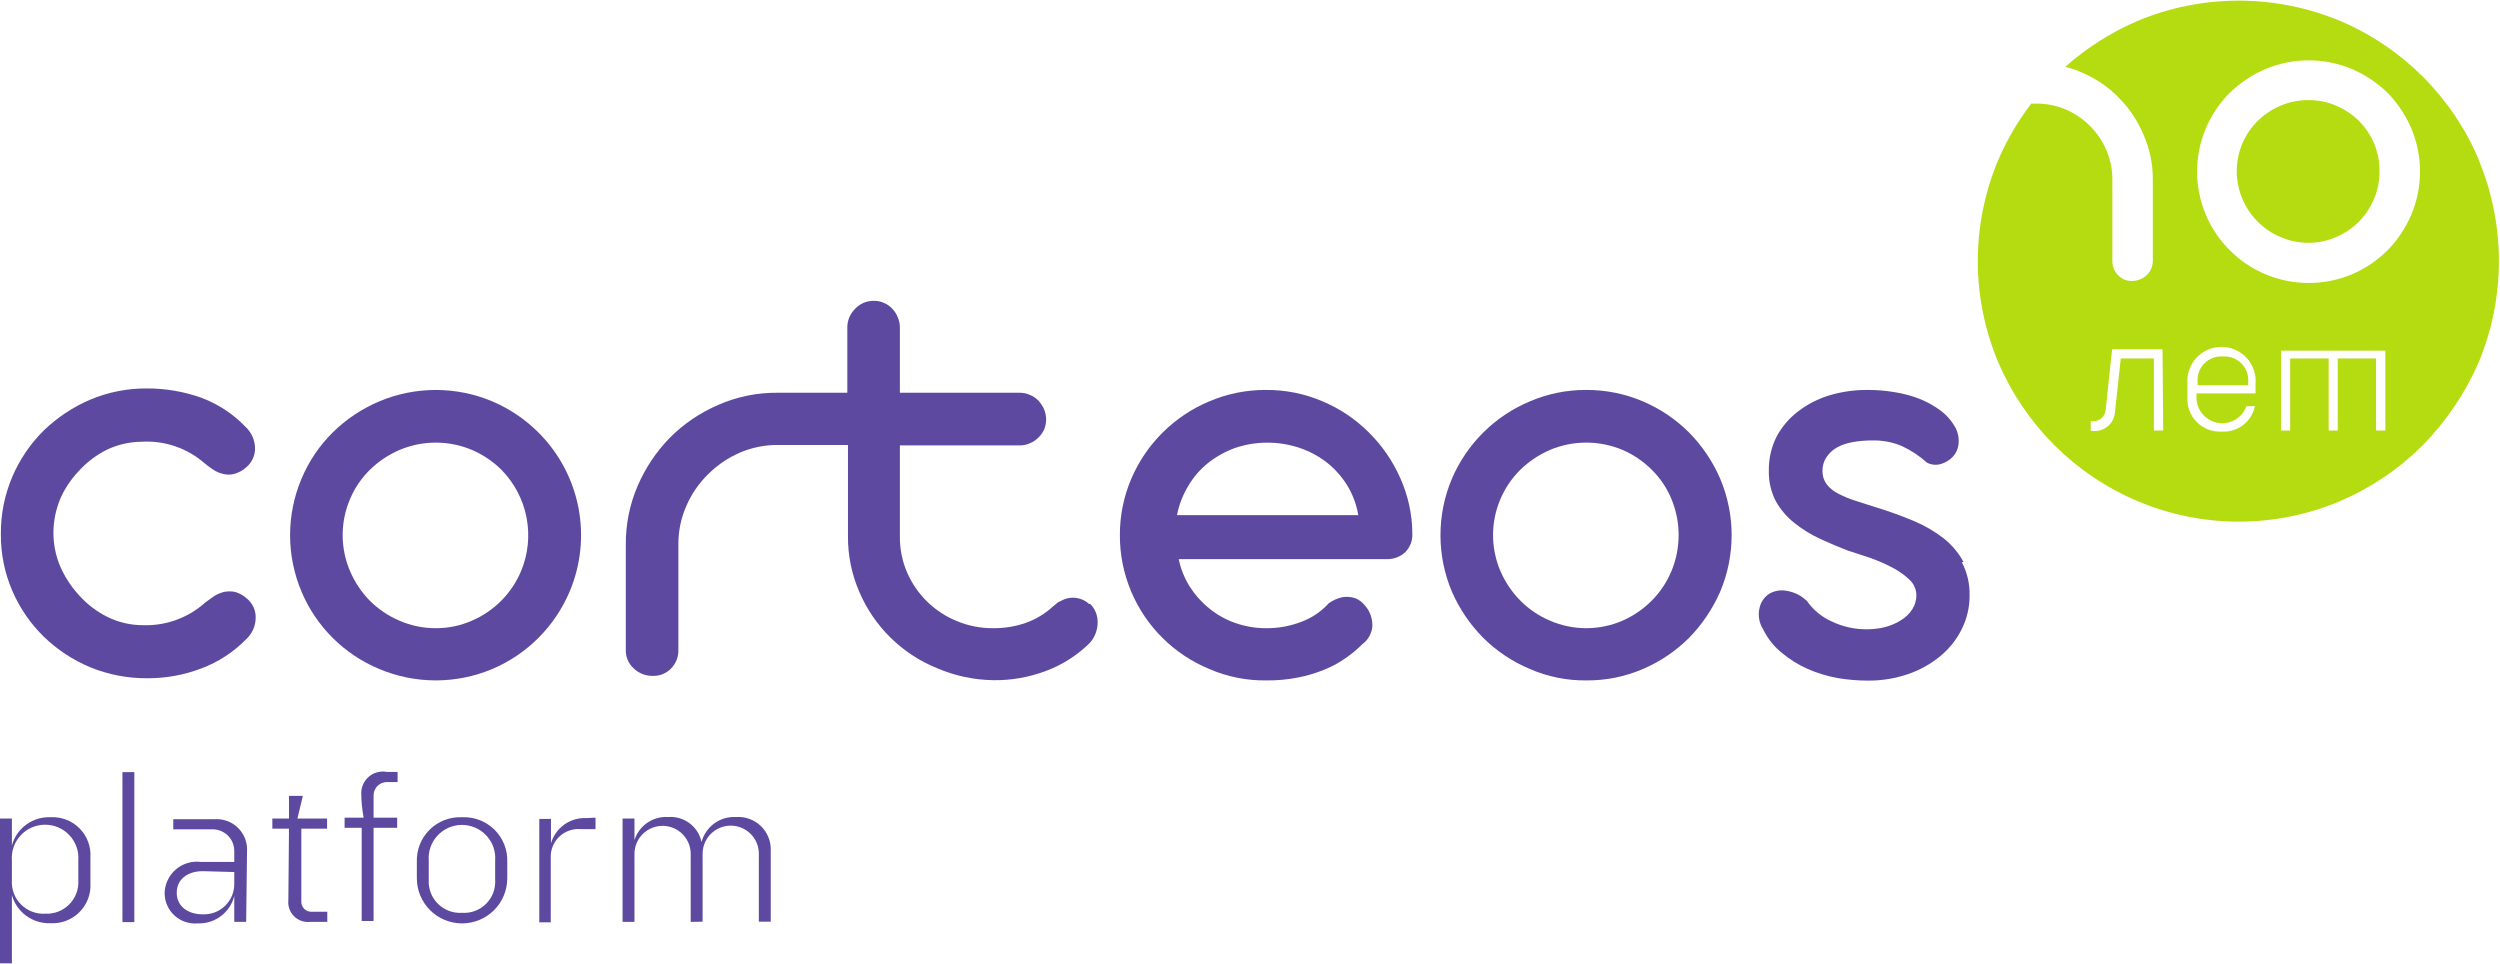 <?xml version="1.0" encoding="UTF-8"?> <svg xmlns="http://www.w3.org/2000/svg" width="192" height="74" viewBox="0 0 192 74" fill="none"> <g clip-path="url(#clip0_193_1580)"> <path d="M3.472 70.172C3.815 70.189 4.157 70.133 4.477 70.009C4.796 69.884 5.086 69.694 5.326 69.449C5.566 69.205 5.752 68.913 5.87 68.591C5.989 68.27 6.038 67.928 6.014 67.586V66.095C6.042 65.743 5.998 65.39 5.882 65.057C5.767 64.724 5.584 64.418 5.344 64.159C5.105 63.9 4.814 63.693 4.49 63.551C4.167 63.41 3.817 63.337 3.464 63.337C3.111 63.337 2.761 63.41 2.437 63.551C2.114 63.693 1.823 63.9 1.583 64.159C1.344 64.418 1.161 64.724 1.045 65.057C0.93 65.39 0.885 65.743 0.914 66.095V67.586C0.89 67.929 0.939 68.273 1.058 68.596C1.178 68.918 1.365 69.211 1.607 69.456C1.849 69.701 2.141 69.891 2.462 70.014C2.784 70.138 3.128 70.191 3.472 70.172ZM0 62.863H0.914V64.934C1.087 64.289 1.477 63.721 2.017 63.327C2.558 62.932 3.218 62.733 3.888 62.763C4.298 62.742 4.708 62.806 5.091 62.954C5.474 63.102 5.821 63.329 6.11 63.62C6.399 63.911 6.622 64.26 6.766 64.644C6.91 65.028 6.971 65.437 6.944 65.846V67.818C6.971 68.227 6.91 68.637 6.766 69.021C6.622 69.404 6.399 69.753 6.11 70.044C5.821 70.336 5.474 70.563 5.091 70.71C4.708 70.858 4.298 70.923 3.888 70.901C3.221 70.929 2.564 70.732 2.024 70.341C1.484 69.949 1.093 69.388 0.914 68.746V73.984H0V62.863Z" fill="#5D4AA0"></path> <path d="M10.317 59.299H9.403V70.818H10.317V59.299Z" fill="#5D4AA0"></path> <path d="M15.583 66.906C14.37 66.906 13.573 67.553 13.573 68.564C13.573 69.575 14.387 70.221 15.583 70.221C15.898 70.232 16.212 70.18 16.507 70.066C16.801 69.952 17.069 69.78 17.294 69.56C17.519 69.34 17.697 69.076 17.817 68.785C17.937 68.495 17.997 68.182 17.992 67.868V66.973L15.583 66.906ZM18.906 70.801H17.992V68.812C17.837 69.428 17.476 69.972 16.968 70.355C16.461 70.738 15.837 70.936 15.201 70.917C14.877 70.947 14.551 70.909 14.242 70.806C13.934 70.704 13.65 70.538 13.409 70.319C13.169 70.101 12.976 69.835 12.844 69.539C12.712 69.242 12.643 68.921 12.643 68.597C12.649 68.251 12.729 67.911 12.875 67.599C13.022 67.286 13.233 67.007 13.495 66.78C13.756 66.554 14.062 66.385 14.393 66.284C14.725 66.183 15.073 66.152 15.417 66.194H17.992V65.349C17.992 64.909 17.817 64.487 17.506 64.177C17.194 63.866 16.771 63.691 16.331 63.691H13.307V62.912H16.497C16.828 62.893 17.16 62.944 17.471 63.062C17.781 63.18 18.063 63.363 18.297 63.598C18.531 63.833 18.712 64.115 18.829 64.426C18.945 64.736 18.994 65.068 18.972 65.398L18.906 70.801Z" fill="#5D4AA0"></path> <path d="M22.195 63.642H20.916V62.863H22.195V61.123H23.259L22.843 62.863H25.119V63.642H23.142V69.21C23.135 69.319 23.151 69.428 23.189 69.53C23.227 69.632 23.287 69.724 23.364 69.801C23.441 69.878 23.534 69.937 23.636 69.976C23.738 70.014 23.847 70.03 23.956 70.022H25.136V70.801H23.807C23.583 70.825 23.356 70.798 23.144 70.723C22.932 70.648 22.739 70.527 22.58 70.368C22.421 70.209 22.299 70.017 22.224 69.805C22.149 69.593 22.122 69.368 22.145 69.144L22.195 63.642Z" fill="#5D4AA0"></path> <path d="M29.671 59.283H30.535V60.062H29.788C29.642 60.053 29.497 60.074 29.361 60.124C29.224 60.175 29.101 60.254 28.997 60.355C28.893 60.457 28.813 60.58 28.76 60.715C28.707 60.85 28.684 60.995 28.691 61.139V62.797H30.502V63.576H28.691V70.735H27.777V63.576H26.465V62.797H27.927C27.812 62.179 27.75 61.552 27.744 60.924C27.742 60.687 27.791 60.452 27.888 60.236C27.984 60.019 28.126 59.826 28.304 59.669C28.482 59.512 28.692 59.394 28.919 59.325C29.146 59.256 29.386 59.236 29.621 59.267" fill="#5D4AA0"></path> <path d="M35.486 70.105C35.826 70.127 36.166 70.077 36.484 69.957C36.803 69.837 37.092 69.651 37.332 69.411C37.573 69.171 37.759 68.883 37.879 68.565C37.999 68.248 38.05 67.908 38.028 67.57V66.111C38.056 65.76 38.012 65.406 37.896 65.073C37.781 64.74 37.598 64.434 37.358 64.175C37.119 63.916 36.828 63.709 36.504 63.568C36.181 63.426 35.831 63.353 35.478 63.353C35.125 63.353 34.775 63.426 34.451 63.568C34.128 63.709 33.837 63.916 33.597 64.175C33.358 64.434 33.175 64.74 33.059 65.073C32.944 65.406 32.899 65.76 32.928 66.111V67.57C32.908 67.909 32.961 68.249 33.083 68.566C33.205 68.884 33.393 69.172 33.635 69.412C33.877 69.651 34.167 69.837 34.486 69.957C34.805 70.076 35.146 70.127 35.486 70.105ZM35.486 62.763C35.946 62.742 36.406 62.817 36.836 62.982C37.265 63.148 37.656 63.401 37.982 63.725C38.309 64.049 38.564 64.438 38.732 64.865C38.9 65.293 38.977 65.751 38.958 66.21V67.454C38.958 68.372 38.593 69.253 37.941 69.903C37.29 70.552 36.407 70.917 35.486 70.917C34.565 70.917 33.682 70.552 33.031 69.903C32.38 69.253 32.014 68.372 32.014 67.454V66.21C31.995 65.751 32.072 65.293 32.24 64.865C32.408 64.438 32.663 64.049 32.99 63.725C33.317 63.401 33.707 63.148 34.137 62.982C34.566 62.817 35.026 62.742 35.486 62.763Z" fill="#5D4AA0"></path> <path d="M45.736 62.796V63.675H44.59C44.292 63.651 43.991 63.691 43.709 63.791C43.427 63.892 43.169 64.05 42.953 64.257C42.736 64.463 42.566 64.713 42.453 64.99C42.34 65.266 42.287 65.564 42.297 65.862V70.835H41.417V62.896H42.314V64.769C42.482 64.186 42.843 63.677 43.337 63.325C43.832 62.973 44.432 62.798 45.039 62.83L45.736 62.796Z" fill="#5D4AA0"></path> <path d="M53.046 70.801V65.581C53.046 65.009 52.819 64.461 52.414 64.057C52.009 63.653 51.459 63.426 50.886 63.426C50.314 63.426 49.764 63.653 49.359 64.057C48.954 64.461 48.727 65.009 48.727 65.581V70.801H47.813V62.863H48.727V64.52C48.897 63.977 49.245 63.508 49.715 63.186C50.185 62.864 50.75 62.71 51.318 62.747C51.906 62.702 52.49 62.873 52.961 63.227C53.432 63.581 53.757 64.093 53.877 64.669C54.029 64.092 54.377 63.585 54.862 63.234C55.346 62.884 55.938 62.712 56.535 62.747C56.885 62.723 57.235 62.773 57.564 62.894C57.893 63.015 58.192 63.203 58.443 63.447C58.694 63.691 58.89 63.985 59.02 64.31C59.149 64.635 59.208 64.983 59.193 65.332V70.785H58.279V65.564C58.279 64.993 58.052 64.445 57.647 64.041C57.242 63.637 56.692 63.41 56.12 63.41C55.547 63.41 54.998 63.637 54.593 64.041C54.187 64.445 53.96 64.993 53.96 65.564V70.785L53.046 70.801Z" fill="#5D4AA0"></path> <path d="M150.799 43.157C150.41 42.443 149.879 41.817 149.237 41.317C148.53 40.774 147.754 40.328 146.928 39.991C146.064 39.627 145.15 39.295 144.187 38.997L142.525 38.467C142.067 38.325 141.622 38.142 141.196 37.92C140.848 37.751 140.542 37.508 140.299 37.207C140.08 36.916 139.963 36.56 139.967 36.196C139.954 35.815 140.059 35.439 140.266 35.119C140.472 34.814 140.745 34.559 141.063 34.373C141.437 34.171 141.841 34.031 142.26 33.959C142.759 33.87 143.265 33.825 143.771 33.826C144.558 33.806 145.339 33.952 146.064 34.257C146.767 34.584 147.416 35.014 147.991 35.533C148.325 35.705 148.712 35.74 149.071 35.633C149.42 35.528 149.735 35.334 149.985 35.069C150.23 34.804 150.381 34.467 150.417 34.108C150.462 33.699 150.393 33.286 150.217 32.914C149.935 32.386 149.544 31.923 149.071 31.555C148.561 31.174 148.002 30.862 147.41 30.627C146.788 30.387 146.142 30.214 145.483 30.114C144.813 30.002 144.135 29.946 143.456 29.948C142.455 29.937 141.458 30.077 140.499 30.362C139.633 30.622 138.822 31.038 138.106 31.589C137.417 32.106 136.849 32.768 136.445 33.528C136.036 34.339 135.83 35.238 135.847 36.146C135.825 36.97 136.014 37.785 136.395 38.516C136.759 39.156 137.245 39.719 137.824 40.174C138.425 40.655 139.084 41.062 139.784 41.383C140.499 41.715 141.213 42.013 141.894 42.278L143.672 42.858C144.241 43.066 144.796 43.309 145.333 43.588C145.818 43.84 146.265 44.158 146.662 44.532C146.82 44.683 146.947 44.862 147.035 45.061C147.124 45.26 147.172 45.475 147.177 45.693C147.183 46.073 147.079 46.447 146.878 46.77C146.667 47.105 146.383 47.388 146.047 47.599C145.674 47.843 145.265 48.028 144.835 48.145C144.379 48.265 143.91 48.326 143.439 48.328C142.473 48.347 141.517 48.137 140.648 47.715C139.9 47.377 139.258 46.844 138.787 46.173C138.363 45.752 137.817 45.474 137.226 45.378C136.759 45.283 136.273 45.365 135.863 45.61C135.489 45.861 135.227 46.247 135.132 46.687C135.065 46.968 135.055 47.26 135.104 47.544C135.152 47.829 135.258 48.101 135.415 48.344C135.757 49.046 136.25 49.663 136.86 50.151C137.458 50.65 138.124 51.063 138.837 51.377C139.567 51.696 140.33 51.929 141.113 52.073C141.887 52.204 142.671 52.27 143.456 52.272C144.501 52.279 145.54 52.111 146.529 51.775C147.43 51.468 148.269 51.002 149.005 50.399C149.701 49.83 150.268 49.117 150.666 48.311C151.066 47.508 151.271 46.623 151.264 45.726C151.285 44.838 151.079 43.96 150.666 43.173" fill="#5D4AA0"></path> <path d="M4.569 38.434C4.919 37.607 5.414 36.849 6.031 36.196C6.646 35.513 7.384 34.95 8.207 34.539C9.043 34.141 9.956 33.932 10.882 33.925C12.649 33.822 14.386 34.417 15.716 35.583C15.922 35.756 16.139 35.916 16.364 36.063C16.596 36.221 16.855 36.333 17.128 36.395C17.411 36.471 17.709 36.471 17.992 36.395C18.338 36.299 18.657 36.123 18.923 35.881C19.136 35.7 19.306 35.473 19.421 35.218C19.536 34.963 19.593 34.686 19.587 34.406C19.58 34.093 19.508 33.784 19.377 33.499C19.245 33.214 19.057 32.959 18.823 32.749C17.892 31.783 16.757 31.035 15.5 30.561C14.153 30.076 12.73 29.829 11.297 29.832C9.797 29.82 8.31 30.113 6.928 30.694C5.603 31.261 4.393 32.064 3.356 33.064C2.331 34.08 1.514 35.284 0.947 36.61C0.359 37.988 0.06 39.472 0.067 40.969V41.052C0.058 42.539 0.358 44.012 0.947 45.378C1.514 46.694 2.332 47.887 3.356 48.891C4.389 49.891 5.6 50.69 6.928 51.245C8.314 51.812 9.799 52.099 11.297 52.09C12.728 52.098 14.148 51.84 15.484 51.328C16.768 50.844 17.93 50.086 18.89 49.107C19.122 48.897 19.308 48.641 19.437 48.356C19.565 48.071 19.634 47.762 19.637 47.449C19.643 47.174 19.588 46.9 19.477 46.648C19.364 46.396 19.198 46.171 18.989 45.991C18.724 45.745 18.406 45.564 18.059 45.461C17.774 45.403 17.48 45.403 17.195 45.461C16.924 45.529 16.666 45.641 16.431 45.792L15.783 46.256C14.464 47.451 12.728 48.082 10.948 48.013C10.015 48.011 9.094 47.795 8.257 47.383C7.432 46.974 6.693 46.412 6.081 45.726C5.471 45.067 4.977 44.31 4.619 43.488C4.275 42.67 4.1 41.79 4.104 40.903C4.107 40.009 4.287 39.125 4.635 38.301" fill="#5D4AA0"></path> <path d="M40.022 43.853C39.307 45.564 37.955 46.931 36.25 47.665C35.371 48.052 34.42 48.25 33.459 48.245C32.499 48.246 31.548 48.049 30.668 47.665C29.818 47.301 29.045 46.778 28.392 46.124C27.751 45.468 27.238 44.698 26.88 43.853C26.508 42.981 26.316 42.042 26.316 41.094C26.316 40.145 26.508 39.207 26.88 38.334C27.234 37.489 27.753 36.722 28.409 36.08C29.066 35.435 29.838 34.918 30.685 34.556C31.565 34.184 32.511 33.993 33.468 33.993C34.423 33.993 35.37 34.184 36.25 34.556C37.092 34.918 37.859 35.435 38.51 36.08C39.498 37.085 40.169 38.358 40.437 39.74C40.706 41.122 40.562 42.553 40.022 43.853ZM41.35 33.213C40.334 32.2 39.133 31.39 37.812 30.827C36.437 30.247 34.96 29.949 33.468 29.949C31.975 29.949 30.498 30.247 29.123 30.827C27.792 31.39 26.58 32.199 25.551 33.213C24.528 34.227 23.715 35.432 23.159 36.76C22.578 38.134 22.278 39.611 22.278 41.102C22.278 42.594 22.578 44.07 23.159 45.444C24.29 48.126 26.432 50.257 29.123 51.378C30.498 51.957 31.975 52.255 33.468 52.255C34.96 52.255 36.437 51.957 37.812 51.378C40.485 50.241 42.611 48.114 43.743 45.444C44.609 43.4 44.845 41.143 44.419 38.964C43.992 36.785 42.924 34.783 41.35 33.213Z" fill="#5D4AA0"></path> <path d="M83.648 46.389C83.381 46.141 83.045 45.979 82.684 45.925C82.353 45.87 82.013 45.91 81.704 46.041L81.256 46.256L80.874 46.571C80.261 47.138 79.537 47.573 78.747 47.847C77.956 48.119 77.125 48.253 76.288 48.245C75.325 48.254 74.37 48.068 73.481 47.698C71.764 46.997 70.392 45.652 69.66 43.953C69.29 43.088 69.104 42.157 69.111 41.218V34.207H78.299C78.573 34.212 78.846 34.155 79.096 34.042C79.339 33.944 79.56 33.797 79.744 33.611C79.931 33.431 80.084 33.217 80.192 32.981C80.293 32.734 80.344 32.469 80.342 32.202C80.338 31.929 80.282 31.659 80.176 31.407C80.063 31.172 79.918 30.954 79.744 30.76C79.56 30.574 79.339 30.427 79.096 30.329C78.846 30.216 78.573 30.159 78.299 30.163H69.111V25.192C69.117 24.907 69.061 24.624 68.945 24.363C68.853 24.121 68.711 23.901 68.53 23.716C68.358 23.52 68.141 23.366 67.899 23.269C67.654 23.155 67.387 23.099 67.118 23.103C66.847 23.099 66.579 23.151 66.33 23.256C66.081 23.362 65.857 23.519 65.672 23.716C65.477 23.909 65.323 24.139 65.221 24.392C65.118 24.646 65.068 24.918 65.074 25.192V30.163H59.692C58.137 30.151 56.596 30.468 55.173 31.092C53.79 31.684 52.533 32.533 51.468 33.594C50.415 34.668 49.57 35.926 48.976 37.307C48.36 38.735 48.049 40.276 48.062 41.831V49.902C48.054 50.173 48.105 50.442 48.211 50.691C48.317 50.94 48.476 51.163 48.677 51.344C48.874 51.531 49.106 51.677 49.36 51.773C49.614 51.87 49.884 51.916 50.156 51.908C50.412 51.914 50.667 51.867 50.904 51.77C51.141 51.673 51.356 51.528 51.535 51.344C51.722 51.155 51.869 50.929 51.966 50.681C52.063 50.434 52.108 50.168 52.099 49.902V41.831C52.09 40.804 52.299 39.788 52.714 38.848C53.107 37.942 53.671 37.121 54.375 36.428C55.072 35.729 55.895 35.167 56.801 34.771C57.724 34.372 58.719 34.169 59.725 34.174H65.124V41.152C65.108 42.639 65.408 44.114 66.005 45.477C67.141 48.127 69.278 50.223 71.952 51.311C73.328 51.903 74.807 52.218 76.305 52.239C77.648 52.255 78.983 52.025 80.242 51.56C81.481 51.112 82.612 50.412 83.565 49.505C83.784 49.305 83.959 49.062 84.08 48.792C84.206 48.521 84.279 48.228 84.296 47.93C84.314 47.644 84.275 47.356 84.18 47.085C84.082 46.814 83.923 46.57 83.715 46.372" fill="#5D4AA0"></path> <path d="M90.393 39.561C90.546 38.77 90.839 38.012 91.257 37.323C91.649 36.651 92.162 36.055 92.769 35.566C93.394 35.071 94.095 34.679 94.845 34.406C96.461 33.858 98.213 33.858 99.829 34.406C100.593 34.664 101.307 35.051 101.939 35.55C102.552 36.042 103.075 36.636 103.484 37.307C103.9 37.999 104.182 38.764 104.315 39.561H90.393ZM105.096 33.18C104.075 32.168 102.868 31.363 101.54 30.81C100.175 30.229 98.705 29.936 97.221 29.948C95.725 29.94 94.243 30.239 92.868 30.826C90.178 31.954 88.033 34.082 86.888 36.76C86.298 38.132 85.999 39.61 86.007 41.102C86 42.6 86.3 44.083 86.888 45.461C88.026 48.139 90.174 50.264 92.868 51.377C94.241 51.973 95.724 52.273 97.221 52.256C98.04 52.266 98.858 52.194 99.663 52.04C100.351 51.906 101.024 51.706 101.673 51.444C102.262 51.214 102.82 50.913 103.335 50.549C103.798 50.23 104.232 49.869 104.631 49.471C104.845 49.314 105.025 49.113 105.156 48.882C105.288 48.65 105.369 48.394 105.395 48.129C105.418 47.657 105.297 47.188 105.046 46.787C104.926 46.606 104.787 46.44 104.631 46.289C104.469 46.143 104.284 46.025 104.082 45.941C103.772 45.839 103.442 45.811 103.119 45.859C102.728 45.94 102.36 46.104 102.039 46.339C101.47 46.968 100.758 47.451 99.962 47.748C99.094 48.086 98.169 48.255 97.238 48.245C96.434 48.249 95.636 48.115 94.879 47.847C94.153 47.598 93.478 47.222 92.885 46.737C92.299 46.269 91.794 45.709 91.39 45.08C90.974 44.425 90.681 43.701 90.526 42.942H106.475C106.739 42.952 107.002 42.911 107.25 42.82C107.498 42.729 107.726 42.59 107.92 42.411C108.102 42.229 108.244 42.011 108.338 41.772C108.432 41.532 108.477 41.276 108.468 41.019C108.466 39.533 108.149 38.065 107.538 36.71C106.959 35.397 106.136 34.205 105.112 33.197" fill="#5D4AA0"></path> <path d="M128.371 43.853C128.02 44.701 127.506 45.472 126.859 46.123C126.215 46.773 125.454 47.296 124.616 47.665C123.736 48.047 122.786 48.245 121.825 48.245C120.865 48.245 119.915 48.047 119.034 47.665C118.182 47.304 117.409 46.781 116.758 46.123C116.112 45.468 115.593 44.698 115.23 43.853C114.858 42.98 114.666 42.042 114.666 41.093C114.666 40.145 114.858 39.207 115.23 38.334C115.59 37.492 116.108 36.727 116.758 36.08C117.418 35.439 118.189 34.922 119.034 34.555C119.918 34.183 120.867 33.992 121.825 33.992C122.784 33.992 123.733 34.183 124.616 34.555C125.453 34.918 126.214 35.436 126.859 36.08C127.51 36.723 128.024 37.489 128.371 38.334C129.101 40.102 129.101 42.085 128.371 43.853ZM129.717 33.213C128.7 32.2 127.499 31.39 126.178 30.826C124.802 30.24 123.321 29.942 121.825 29.948C120.335 29.939 118.859 30.239 117.489 30.826C114.799 31.954 112.654 34.082 111.509 36.76C110.927 38.134 110.628 39.61 110.628 41.102C110.628 42.593 110.927 44.07 111.509 45.444C112.084 46.765 112.901 47.968 113.917 48.991C114.943 50.008 116.156 50.818 117.489 51.377C118.856 51.973 120.334 52.272 121.825 52.256C123.322 52.27 124.805 51.971 126.178 51.377C127.499 50.814 128.7 50.004 129.717 48.991C130.722 47.962 131.532 46.76 132.109 45.444C132.69 44.07 132.99 42.593 132.99 41.102C132.99 39.61 132.69 38.134 132.109 36.76C131.539 35.44 130.728 34.237 129.717 33.213Z" fill="#5D4AA0"></path> <path d="M181.168 9.281C180.663 8.791 180.072 8.398 179.424 8.121C178.749 7.825 178.018 7.678 177.281 7.69C176.544 7.683 175.814 7.83 175.138 8.121C174.49 8.398 173.898 8.791 173.393 9.281C172.891 9.78 172.49 10.371 172.214 11.021C171.926 11.697 171.779 12.425 171.782 13.159C171.781 13.883 171.928 14.599 172.214 15.264C172.486 15.922 172.887 16.519 173.393 17.021C173.887 17.529 174.481 17.93 175.138 18.198C175.812 18.496 176.543 18.649 177.281 18.645C178.019 18.653 178.75 18.5 179.424 18.198C180.076 17.922 180.669 17.522 181.168 17.021C181.664 16.514 182.058 15.918 182.331 15.264C182.612 14.598 182.753 13.882 182.747 13.159C182.755 12.426 182.614 11.699 182.331 11.021C182.054 10.375 181.66 9.785 181.168 9.281Z" fill="#B4DC10"></path> <path d="M170.718 27.379C170.461 27.36 170.202 27.396 169.96 27.484C169.718 27.573 169.497 27.712 169.313 27.892C169.129 28.073 168.986 28.29 168.893 28.53C168.8 28.771 168.76 29.028 168.775 29.285V29.583H172.662V29.285C172.677 29.029 172.637 28.774 172.545 28.535C172.453 28.296 172.311 28.079 172.129 27.899C171.947 27.719 171.728 27.579 171.488 27.489C171.248 27.4 170.991 27.362 170.735 27.379" fill="#B4DC10"></path> <path d="M185.189 16.49C184.755 17.507 184.136 18.435 183.361 19.225C182.578 20.004 181.653 20.628 180.637 21.065C179.585 21.506 178.455 21.733 177.314 21.733C176.173 21.733 175.043 21.506 173.991 21.065C171.924 20.195 170.278 18.553 169.406 16.49C168.964 15.441 168.736 14.314 168.736 13.176C168.736 12.037 168.964 10.91 169.406 9.861C169.839 8.84 170.465 7.911 171.25 7.126C172.042 6.354 172.972 5.736 173.991 5.303C175.043 4.862 176.173 4.635 177.314 4.635C178.455 4.635 179.585 4.862 180.637 5.303C181.649 5.74 182.572 6.358 183.361 7.126C184.136 7.917 184.755 8.844 185.189 9.861C185.631 10.91 185.859 12.037 185.859 13.176C185.859 14.314 185.631 15.441 185.189 16.49ZM183.195 33.064H182.481V27.528H179.54V33.064H178.842V27.528H175.885V33.064H175.188V26.932H183.195V33.064ZM173.227 30.213H168.692V30.611C168.711 31.068 168.889 31.505 169.195 31.846C169.501 32.187 169.917 32.411 170.371 32.479C170.825 32.548 171.288 32.457 171.682 32.222C172.076 31.987 172.375 31.622 172.529 31.191H173.177C173.062 31.768 172.741 32.284 172.274 32.644C171.806 33.003 171.225 33.182 170.635 33.147C170.284 33.168 169.933 33.115 169.604 32.992C169.274 32.868 168.975 32.676 168.726 32.429C168.476 32.181 168.282 31.884 168.156 31.556C168.03 31.229 167.975 30.878 167.994 30.528V29.467C167.965 29.107 168.011 28.745 168.13 28.403C168.248 28.062 168.436 27.748 168.682 27.483C168.928 27.217 169.226 27.005 169.558 26.86C169.89 26.715 170.248 26.641 170.611 26.641C170.973 26.641 171.331 26.715 171.663 26.86C171.995 27.005 172.293 27.217 172.539 27.483C172.785 27.748 172.973 28.062 173.091 28.403C173.21 28.745 173.256 29.107 173.227 29.467V30.213ZM166.133 33.064H165.419V27.528H162.877L162.429 31.655C162.416 31.859 162.363 32.059 162.272 32.242C162.181 32.425 162.055 32.589 161.901 32.723C161.746 32.857 161.566 32.959 161.372 33.023C161.177 33.088 160.972 33.113 160.767 33.097H160.568V32.351H160.751C160.991 32.356 161.224 32.27 161.403 32.11C161.582 31.95 161.693 31.728 161.714 31.489L162.213 26.816H166.083L166.133 33.064ZM190.355 12.231C188.325 7.449 184.513 3.64 179.723 1.608C177.257 0.58 174.612 0.05 171.94 0.05C169.267 0.05 166.622 0.58 164.156 1.608C162.129 2.481 160.256 3.673 158.607 5.138C159.036 5.233 159.453 5.372 159.853 5.552C160.926 6.002 161.898 6.661 162.711 7.491C163.528 8.308 164.177 9.277 164.621 10.342C165.105 11.438 165.348 12.624 165.336 13.822V20.02C165.339 20.227 165.299 20.433 165.219 20.624C165.139 20.815 165.02 20.988 164.871 21.131C164.56 21.421 164.15 21.581 163.724 21.578C163.526 21.583 163.328 21.545 163.145 21.468C162.962 21.391 162.797 21.276 162.661 21.131C162.375 20.832 162.22 20.433 162.229 20.02V13.822C162.237 13.03 162.079 12.245 161.764 11.518C161.16 10.12 160.042 9.006 158.641 8.403C157.925 8.103 157.157 7.951 156.381 7.955H156.298H155.999C154.985 9.284 154.137 10.731 153.474 12.264C152.432 14.73 151.896 17.378 151.896 20.054C151.896 22.729 152.432 25.378 153.474 27.843C154.492 30.212 155.953 32.366 157.777 34.191C159.608 36.016 161.774 37.474 164.156 38.483C166.618 39.525 169.265 40.062 171.94 40.062C174.614 40.062 177.261 39.525 179.723 38.483C182.093 37.469 184.247 36.012 186.069 34.191C187.872 32.352 189.325 30.201 190.355 27.843C191.386 25.375 191.917 22.727 191.917 20.054C191.917 17.38 191.386 14.732 190.355 12.264" fill="#B4DC10"></path> </g> <defs> <clipPath id="clip0_193_1580"> <rect width="192" height="74" fill="white"></rect> </clipPath> </defs> </svg> 